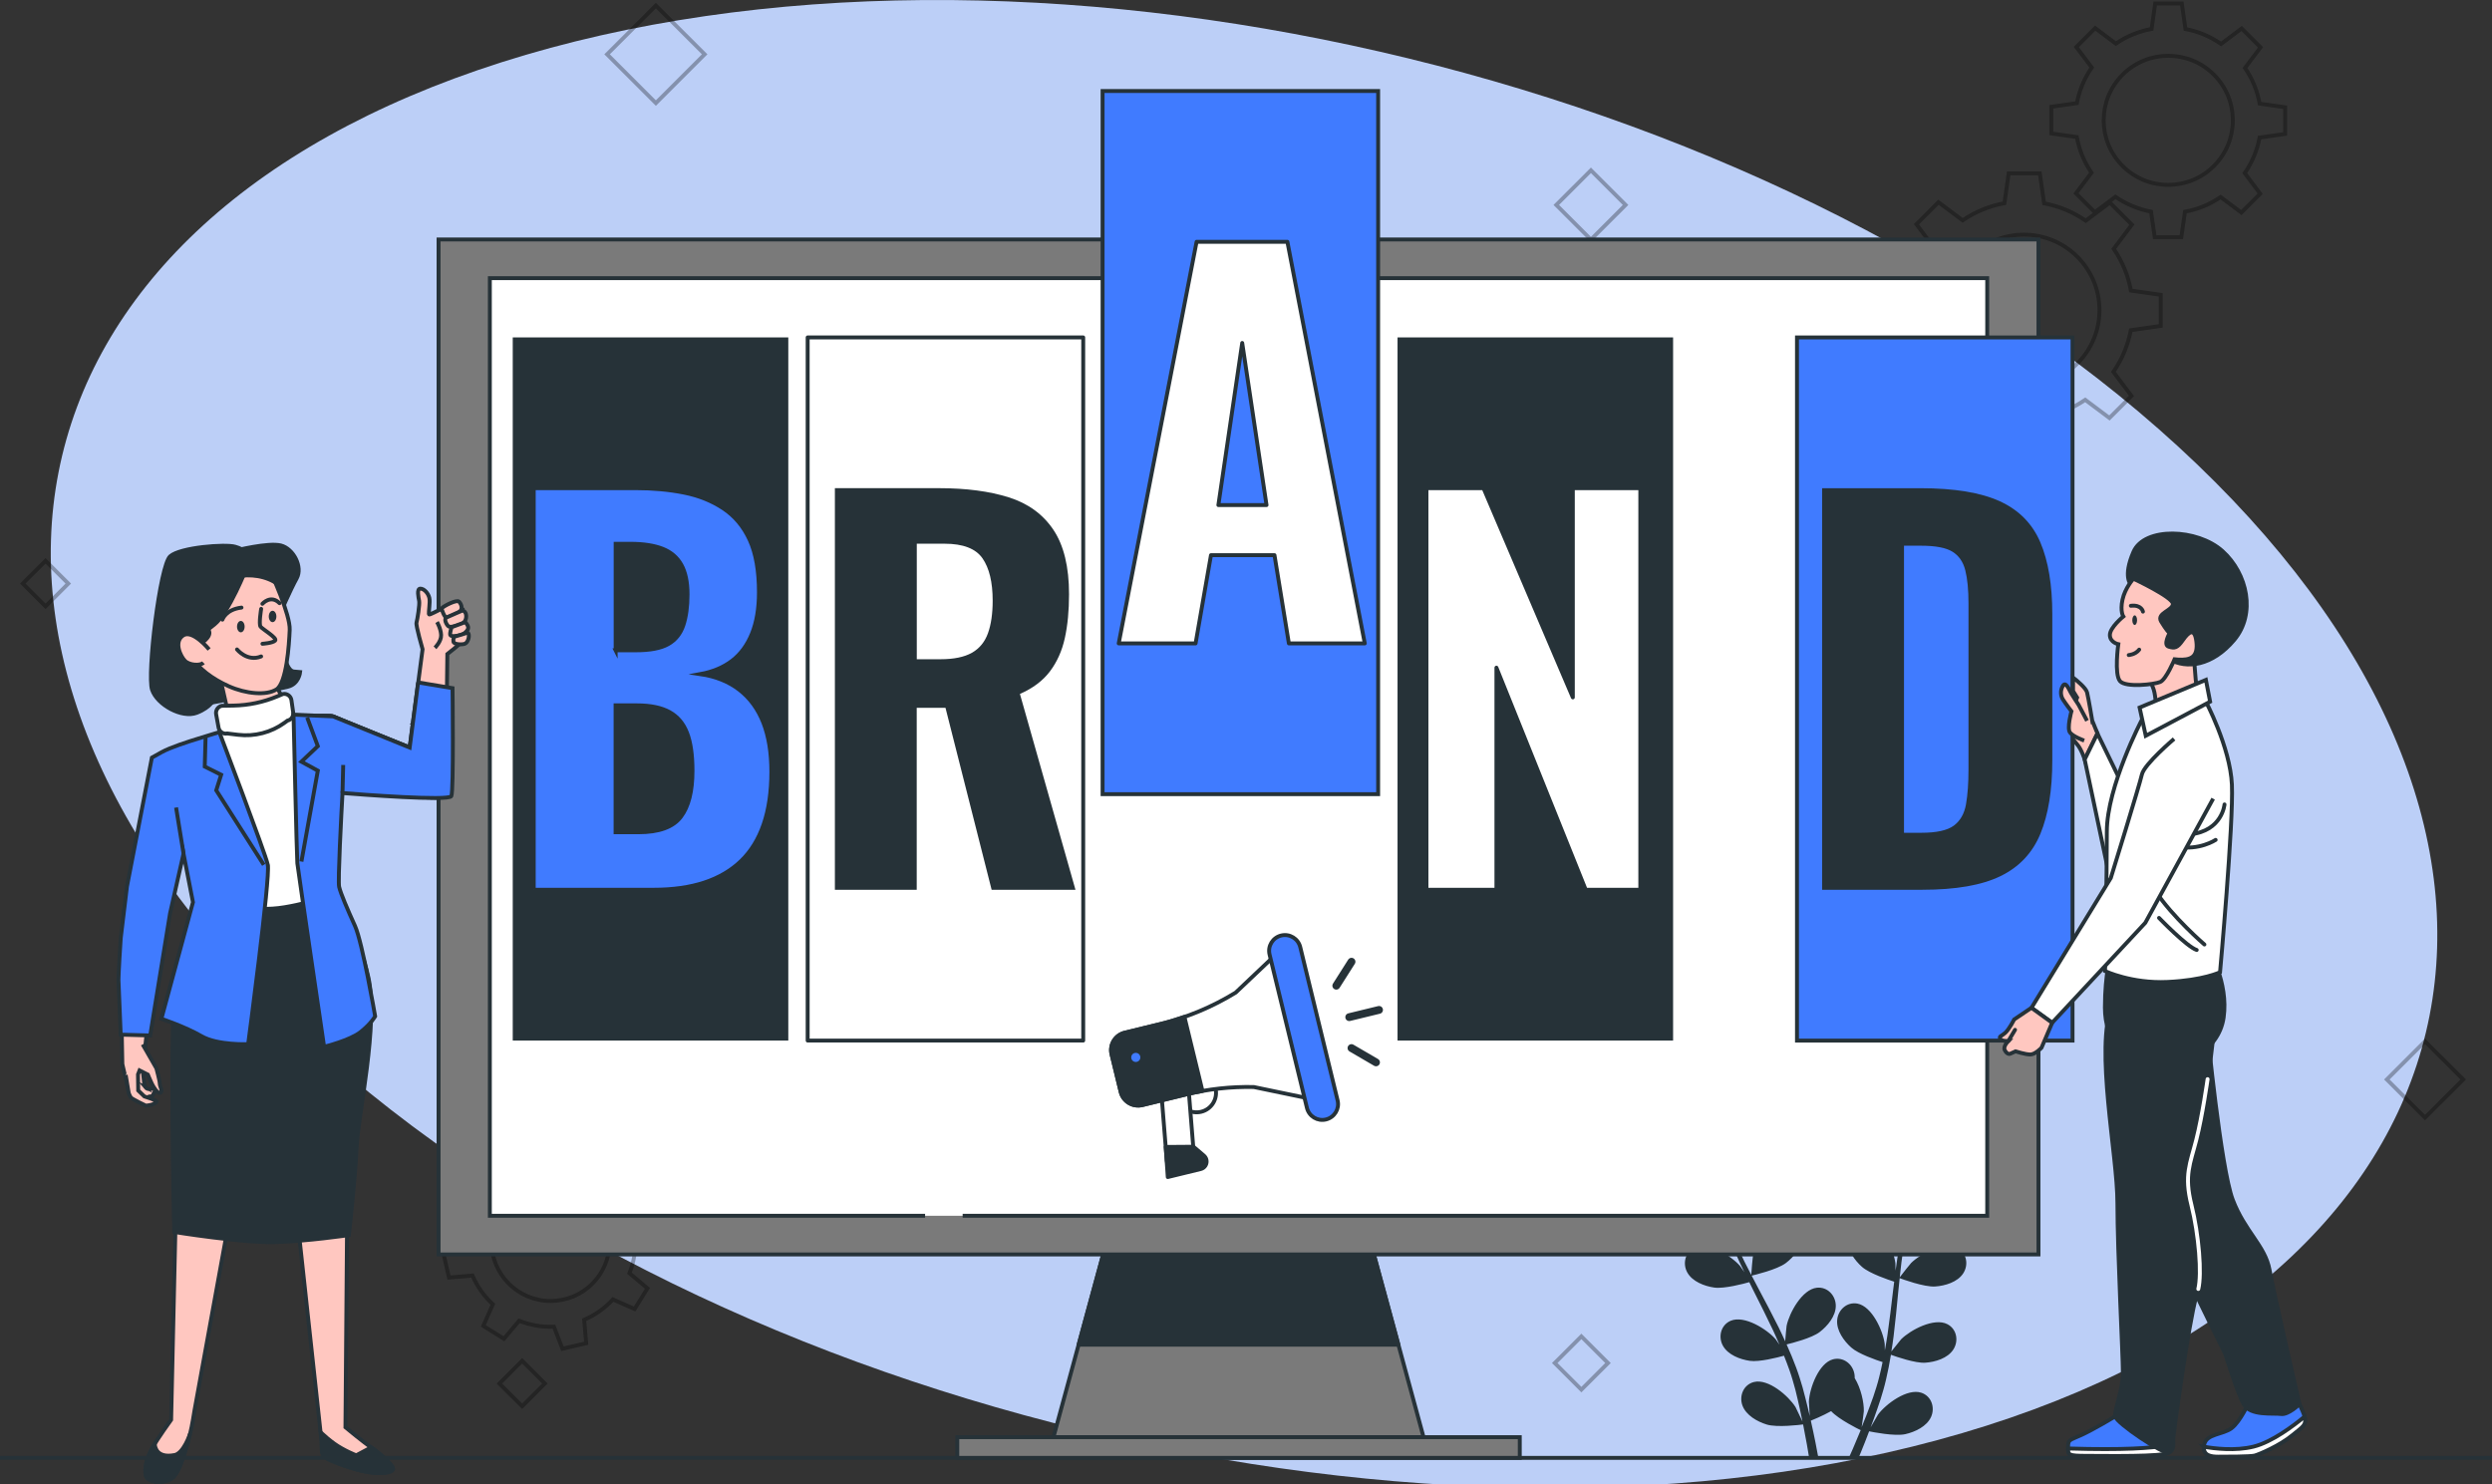 <svg width="638" height="380" viewBox="0 0 638 380" fill="none" xmlns="http://www.w3.org/2000/svg">
<rect x="0" y="0" width="638" height="380" fill="#333333" stroke="none"/>
<g clip-path="url(#clip0_3726_3522)">
<path d="M508.58 365.06C640.657 322.994 662.627 210.751 557.654 114.341C452.681 17.931 260.511 -26.123 128.42 15.94C-3.657 58.007 -25.627 170.249 79.346 266.659C184.319 363.069 376.489 407.124 508.58 365.06Z" fill="#BCCFF7"/>
<path d="M638 373.305H0" stroke="#263238" stroke-miterlimit="10"/>
<path d="M428.822 292.27C431.55 293.456 438.217 293.306 438.217 293.306C438.288 293.306 436.783 288.942 436.659 288.677C435.198 285.615 430.567 280.57 426.803 281.074C424.094 281.437 422.588 284.154 423.199 286.703C423.828 289.305 426.502 291.244 428.822 292.261V292.27Z" fill="#263238"/>
<path d="M431.124 311.575C433.949 311.991 439.9 310.265 440.378 310.123C441.316 313.451 442.547 316.788 443.982 320.098C444.796 321.992 445.682 323.877 446.594 325.753C446.054 324.957 445.558 324.249 445.478 324.16C443.256 321.593 437.464 317.947 433.967 319.434C431.452 320.505 430.708 323.514 431.974 325.815C433.267 328.161 436.358 329.329 438.864 329.692C441.405 330.064 446.505 328.692 447.851 328.311C448.205 329.028 448.551 329.745 448.914 330.462C450.64 333.887 452.367 337.303 453.97 340.702C454.537 341.897 455.041 343.101 455.564 344.304C455.077 343.596 454.669 343.012 454.599 342.924C452.376 340.357 446.585 336.71 443.087 338.197C440.573 339.268 439.829 342.277 441.095 344.579C442.388 346.924 445.478 348.092 447.984 348.455C450.41 348.809 455.13 347.588 456.733 347.145C457.22 348.393 457.716 349.632 458.141 350.863C458.406 351.703 458.725 352.5 458.946 353.367C459.185 354.217 459.416 355.058 459.655 355.89C460.044 357.509 460.452 359.182 460.797 360.775C461.045 361.882 461.257 362.935 461.47 364.006C460.921 362.811 459.805 360.483 459.69 360.297C457.884 357.43 452.713 352.943 449.029 353.881C446.381 354.553 445.195 357.421 446.098 359.89C447.019 362.404 449.897 364.024 452.323 364.767C454.988 365.581 460.894 364.838 461.629 364.74C461.984 366.502 462.311 368.219 462.595 369.847C462.807 371.051 463.002 372.21 463.179 373.317H465.543C465.322 372.078 465.074 370.785 464.808 369.431C464.454 367.643 464.047 365.732 463.604 363.776C464.047 363.599 466.57 362.581 468.802 361.333C470.741 363.439 475.726 365.9 476.373 366.21C475.691 367.874 475.018 369.493 474.354 371.007C474.008 371.812 473.663 372.564 473.327 373.317H475.824C476.018 372.839 476.222 372.379 476.417 371.883C477.116 370.192 477.825 368.378 478.533 366.502C479.25 366.652 485.095 367.838 487.813 367.227C490.284 366.67 493.277 365.271 494.383 362.829C495.464 360.439 494.499 357.492 491.904 356.624C488.309 355.412 482.81 359.501 480.8 362.227C480.685 362.386 479.587 364.28 478.914 365.484C479.197 364.714 479.49 363.979 479.773 363.183C480.348 361.616 480.871 360.041 481.446 358.341C481.694 357.509 481.942 356.677 482.199 355.828C482.465 354.996 482.642 354.075 482.872 353.199C483.359 351.146 483.758 349.039 484.112 346.906C485.484 347.402 490.381 349.11 492.922 348.933C495.446 348.756 498.616 347.827 500.077 345.579C501.512 343.384 500.998 340.321 498.563 339.065C495.189 337.321 489.132 340.534 486.733 342.924C486.582 343.074 485.05 344.986 484.227 346.048C484.431 344.765 484.634 343.49 484.794 342.18C485.263 338.419 485.617 334.595 485.989 330.78C486.104 329.612 486.228 328.453 486.352 327.284C486.839 327.47 492.621 329.621 495.464 329.417C497.987 329.24 501.157 328.311 502.618 326.063C504.053 323.868 503.539 320.806 501.104 319.549C497.73 317.805 491.683 321.018 489.274 323.408C489.097 323.585 486.892 326.337 486.37 327.063C486.644 324.497 486.936 321.948 487.326 319.443C487.857 315.982 488.583 312.628 489.513 309.415C489.743 309.504 495.765 311.769 498.669 311.566C501.193 311.389 504.363 310.459 505.833 308.211C507.267 306.016 506.754 302.954 504.319 301.697C500.945 299.954 494.897 303.166 492.488 305.556C492.302 305.742 489.938 308.707 489.54 309.273C489.593 309.079 489.637 308.875 489.69 308.689C490.735 305.282 492.17 302.104 493.666 299.201C494.534 297.511 495.446 295.944 496.376 294.44C497.456 294.98 502.406 297.387 505.053 297.484C507.586 297.582 510.836 297.015 512.536 294.935C514.201 292.909 514.032 289.811 511.748 288.297C508.587 286.2 502.22 288.722 499.563 290.837C499.422 290.953 498.085 292.28 497.12 293.263C497.545 292.59 497.978 291.891 498.403 291.253C499.988 288.864 501.591 286.766 503.026 284.925C503.849 283.881 504.611 282.96 505.337 282.102C506.674 282.075 512.04 281.916 514.395 280.81C516.689 279.73 519.31 277.73 519.868 275.101C520.408 272.534 518.832 269.861 516.113 269.569C512.341 269.162 507.852 274.331 506.47 277.429C506.355 277.694 504.965 282.093 505.036 282.093C505.036 282.093 505.098 282.093 505.115 282.093C504.398 282.907 503.646 283.784 502.84 284.757C501.361 286.571 499.714 288.634 498.067 290.997C496.411 293.36 494.684 295.971 493.117 298.883C491.541 301.803 490.027 304.954 488.885 308.397C488.876 308.433 488.867 308.477 488.849 308.521C488.867 307.406 488.823 304.299 488.787 304.06C488.353 300.697 485.529 294.457 481.801 293.767C479.109 293.271 476.833 295.378 476.621 297.989C476.399 300.662 478.338 303.335 480.225 305.016C482.359 306.919 488.265 308.76 488.743 308.902C487.689 312.194 486.874 315.664 486.246 319.213C485.883 321.248 485.582 323.302 485.307 325.364C485.289 324.399 485.272 323.541 485.254 323.426C484.82 320.062 481.995 313.823 478.268 313.132C475.576 312.637 473.3 314.743 473.088 317.354C472.866 320.027 474.805 322.7 476.691 324.381C478.604 326.09 483.616 327.762 484.953 328.187C484.856 328.984 484.749 329.771 484.652 330.568C484.2 334.374 483.758 338.18 483.217 341.897C483.023 343.207 482.792 344.49 482.562 345.773C482.544 344.924 482.527 344.198 482.518 344.092C482.084 340.729 479.259 334.489 475.531 333.799C472.84 333.303 470.564 335.409 470.351 338.02C470.13 340.693 472.069 343.366 473.955 345.048C475.788 346.685 480.393 348.269 481.978 348.774C481.703 350.084 481.429 351.394 481.101 352.65C480.862 353.5 480.685 354.341 480.393 355.182C480.118 356.023 479.853 356.854 479.587 357.678C479.02 359.244 478.436 360.864 477.843 362.377C477.435 363.431 477.028 364.431 476.621 365.44C476.824 364.139 477.178 361.581 477.178 361.359C477.232 359.111 476.435 355.447 474.841 352.872C474.85 352.535 474.832 352.208 474.779 351.88C474.363 349.287 471.927 347.367 469.28 348.066C465.614 349.039 463.285 355.483 463.108 358.864C463.099 359.067 463.232 361.244 463.329 362.616C463.144 361.82 462.975 361.041 462.772 360.227C462.391 358.607 461.957 356.996 461.497 355.261C461.249 354.429 460.992 353.597 460.735 352.748C460.496 351.907 460.142 351.048 459.85 350.181C459.123 348.199 458.291 346.225 457.406 344.251C458.822 343.915 463.852 342.631 465.871 341.083C467.881 339.543 470.015 337.02 469.997 334.338C469.979 331.719 467.863 329.444 465.145 329.736C461.373 330.143 458.096 336.162 457.406 339.481C457.361 339.684 457.14 342.127 457.043 343.463C456.502 342.286 455.971 341.1 455.387 339.923C453.704 336.525 451.889 333.144 450.091 329.754C449.542 328.718 449.002 327.674 448.462 326.638C448.967 326.523 454.979 325.125 457.237 323.399C459.247 321.859 461.381 319.337 461.355 316.655C461.337 314.035 459.221 311.76 456.502 312.053C452.73 312.46 449.454 318.478 448.763 321.797C448.71 322.045 448.391 325.559 448.356 326.452C447.169 324.169 446.001 321.877 444.947 319.567C443.486 316.389 442.228 313.185 441.237 309.999C441.476 309.946 447.754 308.521 450.065 306.742C452.075 305.202 454.209 302.68 454.182 299.998C454.165 297.378 452.048 295.104 449.33 295.396C445.558 295.803 442.282 301.821 441.591 305.14C441.538 305.397 441.201 309.176 441.184 309.866C441.122 309.681 441.042 309.486 440.989 309.3C439.979 305.884 439.421 302.441 439.067 299.193C438.855 297.307 438.757 295.493 438.704 293.732C439.9 293.581 445.363 292.855 447.621 291.492C449.79 290.183 452.181 287.908 452.456 285.244C452.721 282.633 450.871 280.146 448.135 280.137C444.336 280.137 440.422 285.748 439.377 288.97C439.324 289.147 438.943 290.988 438.678 292.342C438.669 291.546 438.633 290.722 438.642 289.961C438.642 287.094 438.828 284.465 439.005 282.137C439.12 280.819 439.244 279.624 439.377 278.509C440.475 277.756 444.867 274.65 446.222 272.437C447.541 270.277 448.622 267.153 447.639 264.666C446.674 262.223 443.884 260.869 441.449 262.126C438.075 263.87 437.19 270.658 437.748 274.004C437.801 274.296 439.067 278.721 439.129 278.686C439.129 278.686 439.182 278.65 439.191 278.641C439.041 279.712 438.899 280.863 438.757 282.12C438.527 284.447 438.288 287.076 438.217 289.961C438.146 292.838 438.137 295.971 438.439 299.272C438.731 302.573 439.209 306.043 440.165 309.548C440.174 309.583 440.192 309.627 440.201 309.663C439.607 308.725 437.845 306.158 437.686 305.972C435.463 303.405 429.672 299.759 426.175 301.246C423.66 302.317 422.916 305.326 424.182 307.627C425.475 309.973 428.565 311.132 431.071 311.504L431.124 311.575Z" fill="#263238"/>
<path d="M496.243 293.741C496.305 293.777 497.456 289.316 497.5 289.024C497.97 285.67 496.898 278.908 493.48 277.253C491.019 276.067 488.265 277.492 487.362 279.961C486.441 282.475 487.609 285.572 488.982 287.696C490.594 290.192 496.243 293.741 496.243 293.741Z" fill="#263238"/>
<g opacity="0.3">
<path d="M407.308 43.608L398.436 52.477L407.308 61.345L416.18 52.477L407.308 43.608Z" stroke="black" stroke-miterlimit="10"/>
<path d="M11.66 143.609L5.837 149.43L11.66 155.25L17.483 149.43L11.66 143.609Z" stroke="black" stroke-miterlimit="10"/>
<path d="M133.681 348.445L127.858 354.266L133.681 360.086L139.504 354.266L133.681 348.445Z" stroke="black" stroke-miterlimit="10"/>
<path d="M620.85 266.645L611.076 276.414L620.85 286.183L630.624 276.414L620.85 266.645Z" stroke="black" stroke-miterlimit="10"/>
<path d="M404.859 342.2L398.041 349.016L404.859 355.831L411.678 349.016L404.859 342.2Z" stroke="black" stroke-miterlimit="10"/>
<path d="M167.916 1.421L155.424 13.906L167.916 26.392L180.407 13.906L167.916 1.421Z" stroke="black" stroke-miterlimit="10"/>
</g>
<path opacity="0.3" d="M144 345.358L150.074 343.96L149.56 337.95C152.412 336.72 154.909 334.932 156.928 332.729L162.462 335.18L165.765 329.896L161.151 326.011C162.258 323.232 162.798 320.214 162.666 317.107L168.315 314.921L166.916 308.85L160.903 309.363C159.673 306.513 157.884 304.017 155.679 301.999L158.132 296.467L152.846 293.166L148.958 297.777C146.178 296.671 143.158 296.131 140.05 296.264L137.863 290.617L131.789 292.016L132.302 298.025C129.451 299.255 126.954 301.043 124.935 303.247L119.401 300.795L116.098 306.079L120.711 309.965C119.604 312.744 119.064 315.762 119.197 318.868L113.548 321.055L114.947 327.126L120.959 326.613C122.19 329.463 123.979 331.959 126.184 333.977L123.731 339.508L129.017 342.809L132.904 338.198C135.685 339.305 138.704 339.844 141.812 339.712L144 345.358Z" stroke="black" stroke-miterlimit="10"/>
<path opacity="0.3" d="M140.9 333.127C132.553 333.095 125.811 326.305 125.843 317.961C125.875 309.617 132.669 302.879 141.016 302.911C149.364 302.943 156.106 309.733 156.074 318.077C156.042 326.421 149.248 333.159 140.9 333.127Z" stroke="black" stroke-miterlimit="10"/>
<g opacity="0.3">
<path d="M490.535 101.282L496.175 106.919L502.347 102.291C505.614 104.547 509.245 106.034 513.008 106.742L514.106 114.407H522.084L523.174 106.769C526.937 106.087 530.585 104.618 533.861 102.379L540.06 107.026L545.7 101.388L541.069 95.219C543.327 91.953 544.815 88.324 545.523 84.563L553.192 83.465V75.491L545.55 74.402C544.868 70.641 543.398 66.994 541.158 63.719L545.807 57.524L540.166 51.886L533.994 56.515C530.727 54.258 527.096 52.771 523.333 52.063L522.235 44.398H514.257L513.168 52.037C509.404 52.718 505.756 54.187 502.48 56.426L496.281 51.78L490.641 57.418L495.272 63.587C493.014 66.853 491.526 70.481 490.818 74.243L483.15 75.34V83.315L490.791 84.403C491.473 88.165 492.943 91.811 495.183 95.086L490.535 101.282ZM504.499 65.746C512.052 58.197 524.289 58.197 531.843 65.746C539.396 73.296 539.396 85.527 531.843 93.077C524.289 100.627 512.052 100.627 504.499 93.077C496.946 85.527 496.946 73.296 504.499 65.746Z" stroke="black" stroke-miterlimit="10"/>
<path d="M531.488 49.516L536.314 54.34L541.592 50.383C544.381 52.313 547.489 53.587 550.703 54.189L551.642 60.739H558.46L559.39 54.207C562.604 53.623 565.73 52.375 568.528 50.454L573.823 54.428L578.649 49.605L574.691 44.33C576.621 41.542 577.897 38.435 578.499 35.222L585.051 34.284V27.469L578.516 26.54C577.932 23.327 576.683 20.212 574.762 17.406L578.738 12.113L573.912 7.29L568.634 11.246C565.845 9.316 562.737 8.042 559.523 7.44L558.584 0.891H551.766L550.836 7.422C547.622 8.007 544.505 9.255 541.698 11.175L536.403 7.201L531.577 12.025L535.535 17.3C533.605 20.088 532.33 23.194 531.727 26.407L525.175 27.345V34.16L531.71 35.09C532.294 38.302 533.543 41.427 535.464 44.223L531.488 49.516ZM543.425 19.123C549.88 12.671 560.355 12.671 566.81 19.123C573.265 25.575 573.265 36.045 566.81 42.498C560.355 48.95 549.88 48.95 543.425 42.498C536.969 36.045 536.969 25.575 543.425 19.123Z" stroke="black" stroke-miterlimit="10"/>
</g>
<path d="M364.456 367.998H269.709L283.922 315.727H350.244L364.456 367.998Z" fill="#7A7A7A" stroke="#263238" stroke-miterlimit="10"/>
<path d="M358.019 344.323L350.244 315.727H283.922L276.147 344.323H358.019Z" fill="#263238" stroke="#263238" stroke-linecap="round" stroke-linejoin="round"/>
<path d="M389.09 368H245.084V373.302H389.09V368Z" fill="#7A7A7A" stroke="#263238" stroke-miterlimit="10"/>
<path d="M521.886 61.32H112.279V321.211H521.886V61.32Z" fill="#7A7A7A" stroke="#263238" stroke-miterlimit="10"/>
<path d="M236.84 311.309H125.411V71.227H508.764V311.309H246.457" fill="white"/>
<path d="M236.84 311.309H125.411V71.227H508.764V311.309H246.457" stroke="#263238" stroke-miterlimit="10"/>
<path d="M307.529 284.681C304.863 285.327 302.171 283.699 301.525 281.026L298.346 267.962C297.7 265.298 299.329 262.608 302.003 261.962C304.668 261.316 307.36 262.944 308.007 265.617L311.186 278.681C311.832 281.345 310.203 284.035 307.529 284.681Z" fill="white" stroke="#263238" stroke-linecap="round" stroke-linejoin="round"/>
<path d="M302.472 299.958C300.569 300.419 298.886 299.197 298.727 297.215L297.407 280.788C297.248 278.805 298.665 276.823 300.578 276.363C302.481 275.902 304.164 277.124 304.323 279.106L305.643 295.533C305.802 297.516 304.385 299.498 302.472 299.958Z" fill="white" stroke="#263238" stroke-linecap="round" stroke-linejoin="round"/>
<path d="M337.608 281.793L320.997 278.342C315.153 278.218 309.317 278.855 303.632 280.245L292.475 282.962C290.014 283.564 287.525 282.05 286.923 279.59L284.586 269.978C283.984 267.517 285.498 265.03 287.959 264.428L296.982 262.233C303.827 260.57 310.362 257.844 316.357 254.162L328.143 242.992L337.591 281.802L337.608 281.793Z" fill="white" stroke="#263238" stroke-linecap="round" stroke-linejoin="round"/>
<path d="M303.234 260.375C301.18 261.092 299.099 261.72 296.982 262.234L287.959 264.429C285.498 265.03 283.984 267.509 284.586 269.978L286.923 279.59C287.525 282.05 290.005 283.564 292.475 282.962L303.632 280.245C305.031 279.908 306.439 279.607 307.856 279.36L303.234 260.375Z" fill="#263238" stroke="#263238" stroke-linecap="round" stroke-linejoin="round"/>
<path d="M339.477 286.649C337.307 287.18 335.12 285.844 334.598 283.675L325.035 244.423C324.503 242.254 325.84 240.068 328.01 239.546C330.179 239.015 332.366 240.352 332.889 242.52L342.452 281.773C342.983 283.941 341.646 286.127 339.477 286.649Z" fill="#407BFF" stroke="#263238" stroke-linecap="round" stroke-linejoin="round"/>
<path d="M346.012 246.258L342.115 252.4" stroke="#263238" stroke-width="2" stroke-linecap="round" stroke-linejoin="round"/>
<path d="M352.29 272.031L346.003 268.367" stroke="#263238" stroke-width="2" stroke-linecap="round" stroke-linejoin="round"/>
<path d="M345.427 260.452L353.06 258.594" stroke="#263238" stroke-width="2" stroke-linecap="round" stroke-linejoin="round"/>
<path d="M305.554 293.633L308.228 295.916C308.547 296.191 308.768 296.554 308.866 296.952C309.122 298.014 308.476 299.085 307.413 299.341L298.975 301.395L298.443 293.686L305.554 293.633Z" fill="#263238" stroke="#263238" stroke-linecap="round" stroke-linejoin="round"/>
<path d="M291.918 270.485C291.767 269.857 291.138 269.476 290.51 269.627C289.881 269.777 289.5 270.405 289.651 271.034C289.801 271.662 290.43 272.043 291.059 271.892C291.687 271.742 292.068 271.113 291.918 270.485Z" fill="#407BFF"/>
<path d="M201.819 86.398H131.273V266.447H201.819V86.398Z" fill="#263238"/>
<path d="M136.648 227.836V125H162.681C167.17 125 171.315 125.381 175.131 126.142C178.939 126.903 182.303 128.257 185.225 130.204C188.148 132.151 190.388 134.842 191.955 138.267C193.522 141.692 194.302 146.162 194.302 151.658C194.302 155.809 193.708 159.341 192.522 162.261C191.335 165.182 189.644 167.492 187.439 169.182C185.234 170.873 182.525 172.015 179.31 172.608C183.286 173.201 186.633 174.555 189.343 176.67C192.053 178.785 194.08 181.582 195.444 185.052C196.799 188.521 197.481 192.716 197.481 197.62C197.481 202.779 196.825 207.267 195.515 211.073C194.204 214.878 192.274 218.011 189.733 220.463C187.191 222.915 184.057 224.756 180.338 225.986C176.61 227.216 172.289 227.827 167.383 227.827H136.648V227.836ZM157.607 166.518H162.814C166.453 166.518 169.207 165.987 171.067 164.934C172.926 163.881 174.219 162.27 174.945 160.111C175.662 157.951 176.025 155.305 176.025 152.18C176.025 149.056 175.494 146.534 174.44 144.631C173.378 142.728 171.775 141.356 169.614 140.506C167.454 139.666 164.727 139.241 161.424 139.241H157.616V166.536L157.607 166.518ZM157.607 213.108H163.451C168.702 213.108 172.324 211.798 174.307 209.17C176.3 206.55 177.292 202.611 177.292 197.363C177.292 193.3 176.822 190.061 175.892 187.654C174.963 185.238 173.457 183.467 171.385 182.326C169.313 181.184 166.533 180.609 163.062 180.609H157.598V213.108H157.607Z" fill="#407BFF" stroke="#263238" stroke-miterlimit="10"/>
<path d="M277.325 86.398H206.778V266.447H277.325V86.398Z" fill="white" stroke="#263238" stroke-linecap="round" stroke-linejoin="round"/>
<path d="M213.747 227.836V125H240.418C247.36 125 253.31 125.788 258.26 127.345C263.21 128.912 267.027 131.682 269.692 135.665C272.357 139.648 273.694 145.144 273.694 152.171C273.694 156.402 273.331 160.146 272.614 163.403C271.897 166.66 270.622 169.501 268.806 171.908C266.982 174.325 264.423 176.245 261.12 177.688L275.341 227.836H253.877L242.065 181.246H234.698V227.836H213.738H213.747ZM234.706 168.802H240.807C244.19 168.802 246.864 168.253 248.812 167.156C250.76 166.058 252.133 164.385 252.939 162.137C253.744 159.898 254.143 157.119 254.143 153.818C254.143 149.083 253.275 145.463 251.539 142.967C249.804 140.471 246.563 139.223 241.826 139.223H234.715V168.802H234.706Z" fill="#263238"/>
<path d="M352.83 23.305H282.283V203.353H352.83V23.305Z" fill="#407BFF" stroke="#263238" stroke-miterlimit="10"/>
<path d="M286.41 164.75L306.351 61.914H329.595L349.412 164.75H329.976L326.292 142.154H310.034L306.094 164.75H286.41ZM311.938 129.329H324.255L318.03 87.82L311.929 129.329H311.938Z" fill="white" stroke="#263238" stroke-linecap="round" stroke-linejoin="round"/>
<path d="M428.344 86.398H357.797V266.447H428.344V86.398Z" fill="#263238"/>
<path d="M365.2 227.836V125H379.811L402.674 178.573V125H419.95V227.836H405.977L383.113 170.961V227.836H365.209H365.2Z" fill="white" stroke="#263238" stroke-linecap="round" stroke-linejoin="round"/>
<path d="M530.608 86.406H460.062V266.455H530.608V86.406Z" fill="#407BFF" stroke="#263238" stroke-miterlimit="10"/>
<path d="M466.5 227.844V125.008H491.647C500.369 125.008 507.161 126.132 512.031 128.371C516.901 130.61 520.355 134.124 522.382 138.912C524.41 143.692 525.428 149.807 525.428 157.26V194.707C525.428 202.327 524.41 208.584 522.382 213.497C520.355 218.409 516.937 222.029 512.155 224.347C507.373 226.675 500.706 227.835 492.152 227.835H466.5V227.844ZM487.459 213.24H491.904C495.8 213.24 498.572 212.629 500.228 211.399C501.875 210.169 502.911 208.354 503.336 205.938C503.761 203.522 503.973 200.539 503.973 196.99V154.587C503.973 151.029 503.699 148.179 503.15 146.019C502.601 143.86 501.503 142.275 499.847 141.258C498.2 140.24 495.508 139.735 491.78 139.735H487.459V213.24Z" fill="#263238"/>
<path d="M535.656 184.555C535.656 184.555 534.691 178.749 534.328 177.298C534.035 176.147 531.689 174.227 530.741 173.492V176.926L531.786 178.626L530.741 181.157V189.326C531.104 189.795 531.476 190.246 531.786 190.6C532.875 191.813 533.725 194.468 533.725 194.468L536.993 187.813L535.665 184.547L535.656 184.555Z" fill="#FFC7C0" stroke="#263238" stroke-miterlimit="10"/>
<path d="M534.319 184.558L532.14 180.443C532.14 180.443 530.688 178.265 530.201 177.416C529.714 176.566 528.873 174.389 528.147 175.601C527.421 176.814 527.545 178.141 528.147 179.106C528.749 180.071 530.325 182.133 530.325 182.133C530.325 182.133 529.112 186.488 529.962 187.576C530.812 188.665 533.593 189.63 533.593 189.63" fill="#FFC7C0"/>
<path d="M534.319 184.558L532.14 180.443C532.14 180.443 530.688 178.265 530.201 177.416C529.714 176.566 528.873 174.389 528.147 175.601C527.421 176.814 527.545 178.141 528.147 179.106C528.749 180.071 530.325 182.133 530.325 182.133C530.325 182.133 529.112 186.488 529.962 187.576C530.812 188.665 533.593 189.63 533.593 189.63" stroke="#263238" stroke-miterlimit="10"/>
<path d="M536.984 187.82L545.139 204.601L539.853 223.471L533.717 194.467L536.984 187.82Z" fill="white" stroke="#263238" stroke-miterlimit="10"/>
<path d="M561.68 167.088C561.68 167.088 561.893 173.097 562.539 177.177C563.185 181.257 563.398 182.975 563.398 182.975L551.577 187.488C551.577 187.488 552.648 179.328 551.143 175.894C549.638 172.46 549.425 170.097 549.425 170.097C549.425 170.097 553.295 160.644 557.377 160.007C561.459 159.361 561.671 167.096 561.671 167.096L561.68 167.088Z" fill="#FFC7C0" stroke="#263238" stroke-miterlimit="10"/>
<path d="M545.564 149.687C545.564 149.687 543.413 147.757 546.211 141.314C549 134.871 562.539 135.304 568.986 141.102C575.432 146.899 577.584 157.21 571.996 163.865C566.409 170.521 559.75 171.38 555.455 168.804C551.161 166.229 550.727 161.29 550.727 159.352C550.727 157.413 552.232 152.696 550.08 151.404C547.929 150.111 545.564 149.687 545.564 149.687Z" fill="#263238" stroke="#263238" stroke-miterlimit="10"/>
<path d="M546.211 148.188C546.211 148.188 556.305 152.914 556.305 154.631C556.305 156.348 552.011 156.994 553.295 159.145C554.588 161.295 555.446 162.154 555.446 162.154C555.446 162.154 553.729 165.163 555.234 165.588C556.739 166.022 557.386 166.022 558.882 163.871C560.387 161.72 561.893 160.649 562.318 164.305C562.752 167.951 561.025 168.597 559.741 168.818C558.448 169.031 556.73 168.818 556.73 168.818C556.73 168.818 554.579 173.969 553.073 174.616C551.568 175.262 544.263 176.12 542.757 174.403C541.252 172.686 542.324 164.951 542.324 164.951C542.324 164.951 540.172 164.517 540.172 162.587C540.172 160.658 543.608 157.861 543.608 157.861C543.608 157.861 542.749 156.569 543.395 153.569C544.041 150.559 546.184 148.196 546.184 148.196L546.211 148.188Z" fill="#FFC7C0" stroke="#263238" stroke-miterlimit="10"/>
<path d="M545.91 158.801C545.91 159.473 546.184 160.031 546.521 160.031C546.857 160.031 547.132 159.482 547.132 158.801C547.132 158.119 546.857 157.57 546.521 157.57C546.184 157.57 545.91 158.119 545.91 158.801Z" fill="#263238"/>
<path d="M548.637 156.611C548.637 156.611 548.318 154.797 545.538 155.116" stroke="#263238" stroke-linecap="round" stroke-linejoin="round"/>
<path d="M544.998 167.733C544.998 167.733 546.707 167.627 547.672 166.344" stroke="#263238" stroke-linecap="round" stroke-linejoin="round"/>
<path d="M575.812 358.981C575.812 358.981 573.572 364.026 571.323 365.707C569.083 367.389 564.877 367.106 564.31 369.911C563.752 372.717 565.992 372.991 567.958 372.991C569.924 372.991 576.087 372.991 577.212 372.708C578.336 372.425 583.658 370.186 587.023 367.38C590.388 364.574 591.229 364.858 588.705 359.53C586.182 354.201 575.804 358.972 575.804 358.972L575.812 358.981Z" fill="#407BFF" stroke="#263238" stroke-miterlimit="10"/>
<path d="M564.239 370.451C566.958 370.929 572.288 371.584 576.981 370.416C581.692 369.239 587.218 365.061 590.016 362.742C590.609 364.919 589.502 365.327 587.032 367.389C583.667 370.194 578.336 372.434 577.22 372.717C576.096 373 569.933 373 567.967 373C566.143 373 564.071 372.752 564.248 370.46L564.239 370.451Z" fill="white" stroke="#263238" stroke-miterlimit="10"/>
<path d="M565.098 263.57C565.098 263.57 568.543 299.07 571.624 307.204C574.706 315.329 579.921 318.984 581.046 325.153C582.17 331.322 588.714 359.547 588.714 359.547C588.714 359.547 585.907 362.352 583.95 362.069C581.984 361.786 576.096 362.627 574.413 359.547C572.731 356.467 570.004 347.598 569.72 346.758C569.437 345.917 557.66 323.188 554.853 314.223C552.046 305.257 543.014 268.19 543.289 263.703" fill="#263238"/>
<path d="M565.098 263.57C565.098 263.57 568.543 299.07 571.624 307.204C574.706 315.329 579.921 318.984 581.046 325.153C582.17 331.322 588.714 359.547 588.714 359.547C588.714 359.547 585.907 362.352 583.95 362.069C581.984 361.786 576.096 362.627 574.413 359.547C572.731 356.467 570.004 347.598 569.72 346.758C569.437 345.917 557.66 323.188 554.853 314.223C552.046 305.257 543.014 268.19 543.289 263.703" stroke="#263238" stroke-miterlimit="10"/>
<path d="M565.435 243.055C565.435 243.055 570.588 251.516 569.295 260.535C568.003 269.554 557.908 274.067 550.815 272.775C543.723 271.483 538.897 266.544 538.897 257.959C538.897 249.374 540.402 244.232 540.402 244.232C540.402 244.232 552.108 247.993 565.426 243.055H565.435Z" fill="#263238" stroke="#263238" stroke-miterlimit="10"/>
<path d="M564.54 179.25C564.54 179.25 570.987 191.278 571.412 200.943C571.846 210.608 568.374 248.94 568.374 248.94C568.374 248.94 564.168 251.011 554.933 251.436C545.697 251.87 538.932 248.648 538.932 248.648C538.932 248.648 539.393 224.565 539.393 212.971C539.393 201.377 548.416 184.198 548.416 184.198L564.531 179.259L564.54 179.25Z" fill="white" stroke="#263238" stroke-miterlimit="10"/>
<path d="M569.517 205.984C569.517 205.984 568.95 212.782 560.733 213.631" stroke="#263238" stroke-linecap="round" stroke-linejoin="round"/>
<path d="M567.25 215.062C567.25 215.062 563 217.895 557.324 216.762" stroke="#263238" stroke-linecap="round" stroke-linejoin="round"/>
<path d="M564.372 241.846C564.372 241.846 556.155 234.765 551.896 228.242" stroke="#263238" stroke-linecap="round" stroke-linejoin="round"/>
<path d="M552.755 235.039C552.755 235.039 559.838 242.403 562.397 243.252" stroke="#263238" stroke-linecap="round" stroke-linejoin="round"/>
<path d="M565.833 179.671L549.354 188.397L547.778 181.175L564.753 174.086L565.833 179.671Z" fill="white" stroke="#263238" stroke-miterlimit="10"/>
<path d="M541.535 362.697C541.535 362.697 535.93 366.06 532.84 367.459C529.759 368.857 529.475 368.583 529.475 370.539C529.475 372.495 529.192 372.778 534.239 372.778C539.286 372.778 553.87 373.061 555.269 371.937C556.668 370.813 543.492 361.848 541.527 362.688L541.535 362.697Z" fill="#407BFF" stroke="#263238" stroke-miterlimit="10"/>
<path d="M534.248 372.785C529.519 372.785 529.466 372.537 529.475 370.9C543.847 371.333 550.851 370.793 554.26 370.156C555.154 371.024 555.597 371.687 555.278 371.944C553.879 373.068 539.295 372.785 534.248 372.785Z" fill="white" stroke="#263238" stroke-miterlimit="10"/>
<path d="M566.781 264.127C566.781 264.127 564.815 283.466 562.291 291.874C559.768 300.282 559.768 303.928 560.609 311.212C561.45 318.496 564.257 325.223 562.291 331.958C560.325 338.685 556.403 367.458 556.403 368.582C556.403 369.706 556.686 371.388 555.278 371.946C553.879 372.503 541.819 364.378 541.535 362.697C541.252 361.015 543.501 355.97 543.501 351.483C543.501 346.996 542.102 320.745 542.102 308.132C542.102 295.52 536.24 268.464 540.73 257.25" fill="#263238"/>
<path d="M566.781 264.127C566.781 264.127 564.815 283.466 562.291 291.874C559.768 300.282 559.768 303.928 560.609 311.212C561.45 318.496 564.257 325.223 562.291 331.958C560.325 338.685 556.403 367.458 556.403 368.582C556.403 369.706 556.686 371.388 555.278 371.946C553.879 372.503 541.819 364.378 541.535 362.697C541.252 361.015 543.501 355.97 543.501 351.483C543.501 346.996 542.102 320.745 542.102 308.132C542.102 295.52 536.24 268.464 540.73 257.25" stroke="#263238" stroke-miterlimit="10"/>
<path d="M565.187 276.328C565.187 276.328 563.858 285.736 562.291 291.87C560.724 298.003 559.13 300.871 561.043 308.527C562.955 316.183 563.761 326.219 562.805 330.052" stroke="white" stroke-linecap="round" stroke-linejoin="round"/>
<path d="M556.606 189.203C556.606 189.203 548.956 195.673 548.363 198.328C547.778 200.974 540.411 224.809 540.411 224.809L520.098 258.061L525.393 261.885L549.239 236.289L566.612 204.506" fill="white"/>
<path d="M556.606 189.203C556.606 189.203 548.956 195.673 548.363 198.328C547.778 200.974 540.411 224.809 540.411 224.809L520.098 258.061L525.393 261.885L549.239 236.289L566.612 204.506" stroke="#263238" stroke-miterlimit="10"/>
<path d="M520.098 258.055L515.662 261.046C515.662 261.046 514.395 263.569 513.359 264.489C512.323 265.41 511.748 265.295 512.093 265.985C512.438 266.675 514.165 266.56 514.165 266.56C514.165 266.56 512.784 267.941 513.244 268.861C513.705 269.782 514.28 270.012 514.741 269.782C515.201 269.552 516.007 269.207 516.007 269.207C516.007 269.207 518.531 270.012 519.797 270.012C521.063 270.012 522.666 268.286 522.666 268.286L525.393 261.887L520.098 258.064V258.055Z" fill="#FFC7C0" stroke="#263238" stroke-miterlimit="10"/>
<path d="M514.174 266.563L515.892 263.695" stroke="#263238" stroke-linecap="round" stroke-linejoin="round"/>
<path d="M44.947 313.016L43.814 363.553C43.814 363.553 40.422 368.235 38.97 370.819C37.518 373.404 36.871 376.307 37.358 377.926C37.846 379.537 41.724 380.024 43.982 378.572C46.24 377.121 48.179 368.881 48.666 367.111C49.153 365.332 49.8 361.137 49.8 361.137L58.203 314.963L44.956 313.024L44.947 313.016Z" fill="#FFC7C0" stroke="#263238" stroke-miterlimit="10"/>
<path d="M44.619 372.596C40.254 373.392 39.678 370.719 39.617 369.728C39.377 370.118 39.156 370.489 38.97 370.826C37.518 373.41 36.871 376.313 37.358 377.933C37.846 379.543 41.724 380.03 43.982 378.579C46.24 377.127 48.179 368.887 48.666 367.117C48.666 367.117 47.037 372.171 44.628 372.605L44.619 372.596Z" fill="#263238" stroke="#263238" stroke-miterlimit="10"/>
<path d="M82.35 369.304L76.532 315.855L88.841 315.492L88.442 365.472C88.442 365.472 93.339 369.534 95.012 370.605C96.686 371.676 100.626 375.146 100.626 376.101C100.626 377.057 97.642 377.535 94.171 376.933C90.709 376.34 84.971 374.305 83.537 373.349C82.102 372.393 82.465 371.561 82.341 369.286L82.35 369.304Z" fill="#FFC7C0" stroke="#263238" stroke-miterlimit="10"/>
<path d="M85.582 369.658C84.378 368.799 83.103 367.702 82.093 366.781L82.359 369.304C82.474 371.569 82.12 372.41 83.554 373.366C84.989 374.322 90.727 376.349 94.189 376.951C97.651 377.544 100.644 377.066 100.644 376.119C100.644 375.172 96.704 371.702 95.03 370.622L91.205 372.649C91.205 372.649 88.097 371.454 85.591 369.667L85.582 369.658Z" fill="#263238" stroke="#263238" stroke-miterlimit="10"/>
<path d="M57.432 228.876C57.432 228.876 47.205 243.71 45.204 250.525C43.203 257.34 44.602 315.462 44.602 315.462C44.602 315.462 62.046 318.268 70.263 318.064C78.48 317.861 89.31 316.259 89.31 316.259C89.31 316.259 90.913 302.434 91.311 293.813C91.71 285.193 96.925 262.349 94.322 250.321C91.718 238.293 84.404 227.734 84.404 227.734L57.424 228.876H57.432Z" fill="#263238" stroke="#263238" stroke-miterlimit="10"/>
<path d="M109.862 157.277C109.649 156.71 110.198 154.259 109.915 153.082C109.641 151.896 108.551 150.692 107.595 150.727C106.639 150.754 107.143 152.984 107.312 153.887C107.48 154.79 106.851 158.719 106.63 159.436C106.417 160.162 108.188 166.251 108.188 166.251L104.886 191.414C104.886 191.414 86.281 183.944 85.281 183.439C84.28 182.935 73.752 183.864 73.752 183.864L56.724 187.502C56.724 187.502 42.175 192.883 42.175 193.901C42.175 194.919 31.789 232.357 31.789 233.083C31.789 233.26 31.86 235.446 31.975 238.623L39.431 240.517L39.475 239.827L42.344 232.277L50.499 209.469L57.025 225.179C57.025 225.179 57.574 229.197 58.3 230.109C59.026 231.02 64.144 233.755 72.911 232.295C81.677 230.835 83.864 228.825 84.413 227.737C84.962 226.639 85.139 225.728 85.139 224.453C85.139 223.179 85.502 220.621 85.865 217.337C86.228 214.054 86.228 201.645 86.228 201.645C86.228 201.645 113.802 205.663 113.979 203.654C114.165 201.645 114.528 167.473 114.528 167.473C114.528 167.473 118.194 164.649 118.69 163.826C119.186 163.003 118.619 160.162 117.876 156.418C117.132 152.674 110.057 157.861 109.844 157.295L109.862 157.277Z" fill="#FFC7C0" stroke="#263238" stroke-miterlimit="10"/>
<path d="M106.099 185.299L104.886 191.406C104.886 191.406 86.29 183.936 85.281 183.431C84.28 182.927 73.752 183.856 73.752 183.856L56.724 187.494C56.724 187.494 42.175 192.875 42.175 193.893C42.175 194.911 31.789 232.349 31.789 233.075C31.789 233.322 31.116 237.827 31.001 249.2L39.864 251.218L41.113 234.455L50.49 209.47L57.016 225.18C57.016 225.18 57.565 229.198 58.291 230.11C59.017 231.021 64.135 233.756 72.902 232.296C81.668 230.835 83.855 228.826 84.404 227.738C84.953 226.64 85.13 225.729 85.13 224.454C85.13 223.18 85.493 220.622 85.856 217.338C86.219 214.055 86.219 201.646 86.219 201.646C86.219 201.646 113.793 205.664 113.971 203.655C114.05 202.797 114.236 195.964 114.422 188.405L106.081 185.308L106.099 185.299Z" fill="white" stroke="#263238" stroke-miterlimit="10"/>
<path d="M113.032 155.799C113.032 155.799 113.723 158.154 114.334 158.109C114.945 158.065 117.3 157.127 117.884 156.401C118.469 155.675 118.088 154.649 117.513 154.056C116.937 153.463 113.678 155.118 113.032 155.799Z" fill="#FFC7C0" stroke="#263238" stroke-miterlimit="10"/>
<path d="M118.442 156.321C118.442 156.321 119.221 156.481 119.337 157.516C119.452 158.552 118.991 159.26 118.416 159.658C117.84 160.056 115.325 160.8 114.803 160.357C114.28 159.924 113.563 158.472 114.334 158.1C115.095 157.729 118.442 156.312 118.442 156.312V156.321Z" fill="#FFC7C0" stroke="#263238" stroke-miterlimit="10"/>
<path d="M119.106 159.312C119.106 159.312 119.797 159.959 119.868 160.649C119.948 161.339 118.885 162.366 117.982 162.605C117.079 162.844 115.458 163.083 115.281 162.605C115.104 162.127 115.618 160.596 115.618 160.596L119.097 159.312H119.106Z" fill="#FFC7C0" stroke="#263238" stroke-miterlimit="10"/>
<path d="M119.168 162.172C119.168 162.172 119.868 161.641 120.01 162.49C120.151 163.34 119.7 164.579 118.991 164.845C118.283 165.11 116.193 165.066 116.087 164.296C115.981 163.526 116.264 163.066 116.264 163.066L119.168 162.172Z" fill="#FFC7C0" stroke="#263238" stroke-miterlimit="10"/>
<path d="M111.89 159.281C111.89 159.281 112.846 160.901 112.935 162.583C113.014 164.264 111.358 165.866 111.358 165.866" stroke="#263238" stroke-miterlimit="10"/>
<path d="M86.237 201.636L82.802 192.688" stroke="#263238" stroke-miterlimit="10"/>
<path d="M72.928 168.479C72.928 168.479 73.654 171.807 75.248 171.949L76.842 172.09C76.842 172.09 76.55 175.179 73.654 175.852C70.759 176.525 54.696 180.047 52.235 180.189C49.773 180.33 46.151 170.064 46.877 168.178C47.603 166.302 72.928 168.471 72.928 168.471V168.479Z" fill="#263238" stroke="#263238" stroke-miterlimit="10"/>
<path d="M56.299 173.289L58.247 181.892L72.548 179.13L70.112 174.422L56.299 173.289Z" fill="#FFC7C0" stroke="#263238" stroke-miterlimit="10"/>
<path d="M72.406 177.715L71.025 178.299C67.465 179.795 63.657 180.601 59.797 180.671L56.813 180.725C55.812 180.919 55.148 181.884 55.334 182.893L55.962 186.327C56.148 187.363 57.158 188.035 58.185 187.814L60.948 188.15C65.18 188.664 69.44 187.548 72.884 185.044L73.601 184.521C74.558 184.318 75.195 183.406 75.062 182.433L74.611 179.273C74.46 178.22 73.46 177.503 72.406 177.706V177.715Z" fill="white" stroke="#263238" stroke-miterlimit="10"/>
<path d="M60.186 141.002C60.186 141.002 68.643 138.86 71.892 139.665C75.142 140.48 77.577 145.188 75.957 148.109C74.328 151.03 71.476 157.632 71.476 157.632L62.072 146.206L60.195 141.002H60.186Z" fill="#263238" stroke="#263238" stroke-miterlimit="10"/>
<path d="M51.101 144.533C51.101 144.533 45.735 147.622 44.602 152.331C43.468 157.039 48.498 166.784 49.64 168.899C50.774 171.014 54.192 173.776 58.575 175.723C62.958 177.67 68.165 178.157 70.759 176.537C73.362 174.909 74.009 165.164 74.168 161.27C74.328 157.376 69.617 147.135 68.643 145.029C67.669 142.922 59.708 138.373 51.092 144.542L51.101 144.533Z" fill="#FFC7C0" stroke="#263238" stroke-miterlimit="10"/>
<path d="M70.175 148.961C69.741 147.987 68.838 145.456 68.643 145.031C67.669 142.916 59.708 138.375 51.092 144.544C51.092 144.544 45.726 147.633 44.593 152.342C43.53 156.741 47.86 165.547 49.357 168.397L51.092 165.007C51.092 165.007 54.183 163.219 53.528 161.6C52.881 159.971 49.144 158.024 51.579 153.315C53.961 148.713 63.108 145.102 70.175 148.961Z" fill="#263238" stroke="#263238" stroke-miterlimit="10"/>
<path d="M63.232 145.196C63.232 145.196 58.601 157.056 54.838 159.95C51.075 162.844 48.445 165.402 48.905 166.898C49.366 168.394 50.207 172.102 51.659 174.713C53.102 177.315 54.989 178.767 54.989 178.767C54.989 178.767 54.121 181.085 50.357 182.528C46.594 183.971 40.227 180.501 38.926 176.598C37.624 172.695 40.954 144.771 43.557 142.452C46.16 140.133 57.742 139.266 60.204 139.992C62.666 140.718 64.109 141.727 63.241 145.196H63.232Z" fill="#263238" stroke="#263238" stroke-miterlimit="10"/>
<path d="M53.536 166.295C53.536 166.295 49.313 161.099 46.877 162.719C44.442 164.348 46.231 168.083 47.364 169.216C48.498 170.348 51.261 170.517 52.075 169.702" fill="#FFC7C0"/>
<path d="M53.536 166.295C53.536 166.295 49.313 161.099 46.877 162.719C44.442 164.348 46.231 168.083 47.364 169.216C48.498 170.348 51.261 170.517 52.075 169.702" stroke="#263238" stroke-miterlimit="10"/>
<path d="M66.863 155.906C66.863 155.906 66.216 159.801 66.704 160.455C67.191 161.11 71.087 163.376 70.44 164.031C69.794 164.677 67.191 164.845 67.191 164.845" stroke="#263238" stroke-linecap="round" stroke-linejoin="round"/>
<path d="M60.682 166.297C60.682 166.297 63.285 169.545 66.854 168.085" stroke="#263238" stroke-linecap="round" stroke-linejoin="round"/>
<path d="M62.63 160.453C62.63 161.258 62.196 161.913 61.656 161.913C61.116 161.913 60.682 161.258 60.682 160.453C60.682 159.647 61.116 158.992 61.656 158.992C62.196 158.992 62.63 159.647 62.63 160.453Z" fill="#263238"/>
<path d="M70.759 157.851C70.759 158.656 70.325 159.311 69.785 159.311C69.245 159.311 68.811 158.656 68.811 157.851C68.811 157.046 69.245 156.391 69.785 156.391C70.325 156.391 70.759 157.046 70.759 157.851Z" fill="#263238"/>
<path d="M56.945 158.667C56.945 158.667 57.76 156.065 61.825 155.578" stroke="#263238" stroke-linecap="round" stroke-linejoin="round"/>
<path d="M67.182 154.607C67.182 154.607 69.298 152.173 71.565 154.448" stroke="#263238" stroke-linecap="round" stroke-linejoin="round"/>
<path d="M37.234 278.413C37.084 278.228 36.987 277.997 36.96 277.767L36.632 274.847C36.632 274.776 36.624 274.714 36.632 274.643C36.668 274.068 36.836 271.165 37.004 269.634C37.181 268.032 37.527 264.748 37.571 264.367C37.571 264.341 37.571 264.323 37.58 264.297L39.581 252.242C39.678 251.64 39.333 251.047 38.749 250.853L33.595 249.649C32.789 249.366 30.903 248.33 30.886 249.18L31.32 272.315C31.32 272.422 31.328 272.519 31.355 272.616L33.046 279.874C33.153 280.325 33.489 280.679 33.932 280.803L36.42 281.493C36.765 281.591 37.137 281.538 37.438 281.343C37.668 281.193 37.943 280.998 38.191 280.785C38.616 280.741 38.952 280.706 38.952 280.706C38.952 280.706 39.802 279.405 39.74 278.953C39.705 278.688 38.997 278.759 38.421 278.856C37.969 278.936 37.509 278.767 37.217 278.405L37.234 278.413Z" fill="#FFC7C0" stroke="#263238" stroke-miterlimit="10"/>
<path d="M36.526 267.43L40.042 273.563C40.042 273.563 40.909 276.758 40.909 277.484C40.909 278.21 41.777 279.52 41.051 279.812C40.325 280.104 39.307 278.36 38.873 277.484C38.439 276.608 37.854 275.165 37.854 275.165L35.729 274.094L35.331 275.112L35.384 279.228L36.96 280.75C36.96 280.75 40.289 281.768 40.121 282.104C39.953 282.44 39.386 282.671 38.882 282.839C38.377 283.007 37.358 283.122 37.358 283.122C37.358 283.122 33.834 281.458 33.516 281.033C33.206 280.608 32.949 279.847 32.949 279.847L32.178 275.245" fill="#FFC7C0"/>
<path d="M36.526 267.43L40.042 273.563C40.042 273.563 40.909 276.758 40.909 277.484C40.909 278.21 41.777 279.52 41.051 279.812C40.325 280.104 39.307 278.36 38.873 277.484C38.439 276.608 37.854 275.165 37.854 275.165L35.729 274.094L35.331 275.112L35.384 279.228L36.96 280.75C36.96 280.75 40.289 281.768 40.121 282.104C39.953 282.44 39.386 282.671 38.882 282.839C38.377 283.007 37.358 283.122 37.358 283.122C37.358 283.122 33.834 281.458 33.516 281.033C33.206 280.608 32.949 279.847 32.949 279.847L32.178 275.245" stroke="#263238" stroke-miterlimit="10"/>
<path d="M107.046 174.734L104.886 191.418L85.281 183.443L75.151 182.992C75.151 182.992 75.983 219.678 76.125 221.032C76.258 222.386 82.979 268.038 82.979 268.038C82.979 268.038 89.629 266.409 92.338 264.241C95.057 262.073 96.048 260.24 96.048 260.24C96.048 260.24 92.79 241.318 90.895 237.114C88.991 232.91 87.229 228.838 86.822 227.077C86.476 225.581 87.397 208.278 87.689 203.065C91.895 203.402 114.98 205.181 115.556 203.853C116.184 202.384 115.857 176.212 115.857 176.212L107.046 174.743V174.734Z" fill="#407BFF" stroke="#263238" stroke-miterlimit="10"/>
<path d="M78.64 183.719L81.367 191.056L77.17 195.039L81.367 197.34L77.17 220.608" fill="#407BFF"/>
<path d="M78.64 183.719L81.367 191.056L77.17 195.039L81.367 197.34L77.17 220.608" stroke="#263238" stroke-miterlimit="10"/>
<path d="M87.689 203.053L87.867 195.875" stroke="#263238" stroke-miterlimit="10"/>
<path d="M68.572 221.447C67.89 218.376 56.148 187.461 56.148 187.461L50.791 189.107C48.285 189.877 43.637 191.346 41.352 192.621L38.882 194.002L32.506 226.997L30.912 240.193C30.815 241.069 30.301 250.044 30.328 250.929L30.903 264.931L38.456 265.143L43.539 233.891L46.984 218.606L49.401 231.024L41.317 260.868C41.317 260.868 47.471 262.922 51.571 265.311C55.67 267.701 63.533 267.365 63.533 267.365C63.533 267.365 69.254 224.527 68.563 221.456L68.572 221.447Z" fill="#407BFF" stroke="#263238" stroke-miterlimit="10"/>
<path d="M52.633 188.742L52.421 196.292L56.618 198.389L55.361 202.372L67.527 221.445" fill="#407BFF"/>
<path d="M52.633 188.742L52.421 196.292L56.618 198.389L55.361 202.372L67.527 221.445" stroke="#263238" stroke-miterlimit="10"/>
<path d="M46.993 218.607L45.08 206.773" stroke="#263238" stroke-miterlimit="10"/>
</g>
<defs>
<clipPath id="clip0_3726_3522">
<rect width="638" height="380" fill="white"/>
</clipPath>
</defs>
</svg>
